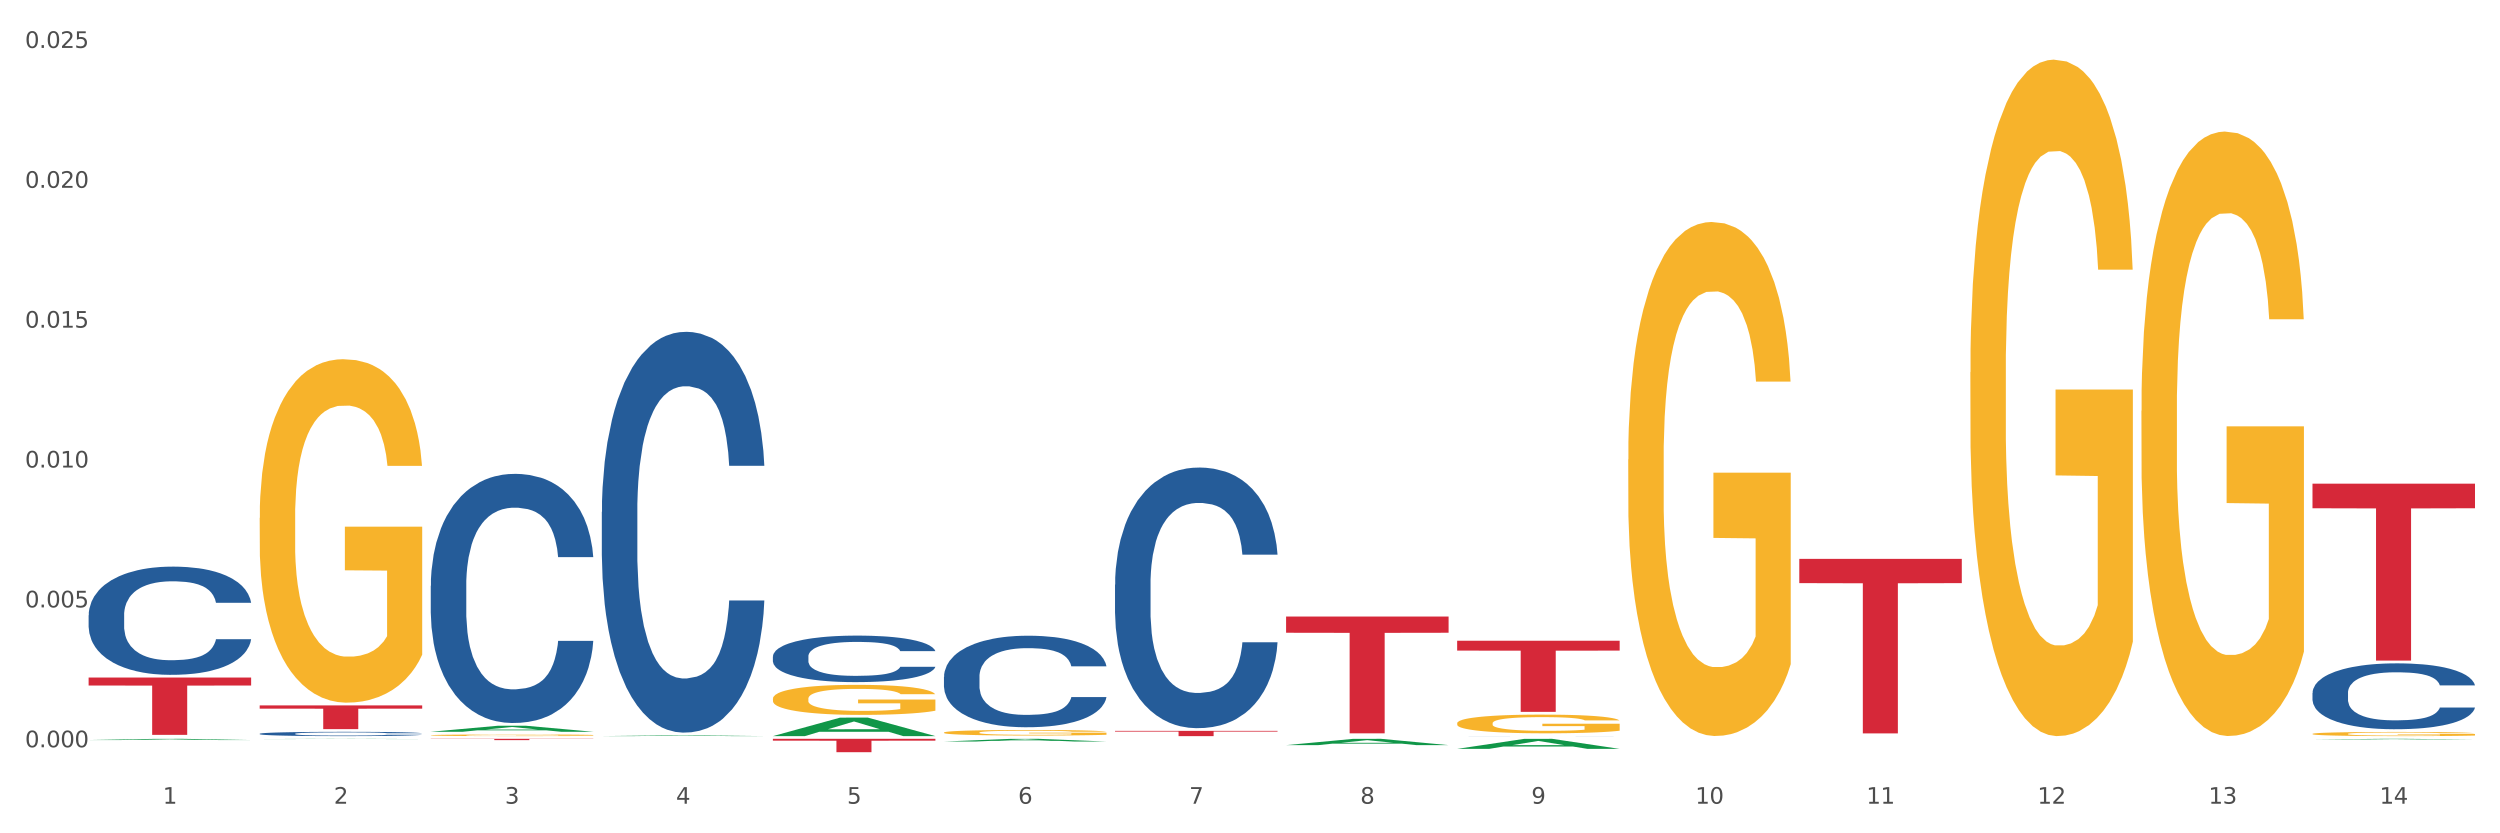 <?xml version="1.0" encoding="utf-8" standalone="no"?>
<!DOCTYPE svg PUBLIC "-//W3C//DTD SVG 1.1//EN"
  "http://www.w3.org/Graphics/SVG/1.1/DTD/svg11.dtd">
<svg xmlns:xlink="http://www.w3.org/1999/xlink" width="1080pt" height="360pt" viewBox="0 0 1080 360" xmlns="http://www.w3.org/2000/svg" version="1.1">
 <rect x="0" y="0" width="1080" height="360" fill="#333333" stroke="none"/>
 <defs>
  <style type="text/css">*{stroke-linejoin: round; stroke-linecap: butt}</style>
 </defs>
 <g id="figure_1">
  <g id="patch_1">
   <path d="M 0 360 
L 1080 360 
L 1080 0 
L 0 0 
z
" style="fill: #ffffff; stroke: #ffffff; stroke-linejoin: miter"/>
  </g>
  <g id="axes_1">
   <g id="matplotlib.axis_1">
    <g id="xtick_1">
     <g id="text_1">
      <!-- 1 -->
      <g style="fill: #4d4d4d" transform="translate(70.332 347.204) scale(0.096 -0.096)">
       <defs>
        <path id="DejaVuSans-31" d="M 794 531 
L 1825 531 
L 1825 4091 
L 703 3866 
L 703 4441 
L 1819 4666 
L 2450 4666 
L 2450 531 
L 3481 531 
L 3481 0 
L 794 0 
L 794 531 
z
" transform="scale(0.016)"/>
       </defs>
       <use xlink:href="#DejaVuSans-31"/>
      </g>
     </g>
    </g>
    <g id="xtick_2">
     <g id="text_2">
      <!-- 2 -->
      <g style="fill: #4d4d4d" transform="translate(144.233 347.204) scale(0.096 -0.096)">
       <defs>
        <path id="DejaVuSans-32" d="M 1228 531 
L 3431 531 
L 3431 0 
L 469 0 
L 469 531 
Q 828 903 1448 1529 
Q 2069 2156 2228 2338 
Q 2531 2678 2651 2914 
Q 2772 3150 2772 3378 
Q 2772 3750 2511 3984 
Q 2250 4219 1831 4219 
Q 1534 4219 1204 4116 
Q 875 4013 500 3803 
L 500 4441 
Q 881 4594 1212 4672 
Q 1544 4750 1819 4750 
Q 2544 4750 2975 4387 
Q 3406 4025 3406 3419 
Q 3406 3131 3298 2873 
Q 3191 2616 2906 2266 
Q 2828 2175 2409 1742 
Q 1991 1309 1228 531 
z
" transform="scale(0.016)"/>
       </defs>
       <use xlink:href="#DejaVuSans-32"/>
      </g>
     </g>
    </g>
    <g id="xtick_3">
     <g id="text_3">
      <!-- 3 -->
      <g style="fill: #4d4d4d" transform="translate(218.134 347.204) scale(0.096 -0.096)">
       <defs>
        <path id="DejaVuSans-33" d="M 2597 2516 
Q 3050 2419 3304 2112 
Q 3559 1806 3559 1356 
Q 3559 666 3084 287 
Q 2609 -91 1734 -91 
Q 1441 -91 1130 -33 
Q 819 25 488 141 
L 488 750 
Q 750 597 1062 519 
Q 1375 441 1716 441 
Q 2309 441 2620 675 
Q 2931 909 2931 1356 
Q 2931 1769 2642 2001 
Q 2353 2234 1838 2234 
L 1294 2234 
L 1294 2753 
L 1863 2753 
Q 2328 2753 2575 2939 
Q 2822 3125 2822 3475 
Q 2822 3834 2567 4026 
Q 2313 4219 1838 4219 
Q 1578 4219 1281 4162 
Q 984 4106 628 3988 
L 628 4550 
Q 988 4650 1302 4700 
Q 1616 4750 1894 4750 
Q 2613 4750 3031 4423 
Q 3450 4097 3450 3541 
Q 3450 3153 3228 2886 
Q 3006 2619 2597 2516 
z
" transform="scale(0.016)"/>
       </defs>
       <use xlink:href="#DejaVuSans-33"/>
      </g>
     </g>
    </g>
    <g id="xtick_4">
     <g id="text_4">
      <!-- 4 -->
      <g style="fill: #4d4d4d" transform="translate(292.034 347.204) scale(0.096 -0.096)">
       <defs>
        <path id="DejaVuSans-34" d="M 2419 4116 
L 825 1625 
L 2419 1625 
L 2419 4116 
z
M 2253 4666 
L 3047 4666 
L 3047 1625 
L 3713 1625 
L 3713 1100 
L 3047 1100 
L 3047 0 
L 2419 0 
L 2419 1100 
L 313 1100 
L 313 1709 
L 2253 4666 
z
" transform="scale(0.016)"/>
       </defs>
       <use xlink:href="#DejaVuSans-34"/>
      </g>
     </g>
    </g>
    <g id="xtick_5">
     <g id="text_5">
      <!-- 5 -->
      <g style="fill: #4d4d4d" transform="translate(365.935 347.204) scale(0.096 -0.096)">
       <defs>
        <path id="DejaVuSans-35" d="M 691 4666 
L 3169 4666 
L 3169 4134 
L 1269 4134 
L 1269 2991 
Q 1406 3038 1543 3061 
Q 1681 3084 1819 3084 
Q 2600 3084 3056 2656 
Q 3513 2228 3513 1497 
Q 3513 744 3044 326 
Q 2575 -91 1722 -91 
Q 1428 -91 1123 -41 
Q 819 9 494 109 
L 494 744 
Q 775 591 1075 516 
Q 1375 441 1709 441 
Q 2250 441 2565 725 
Q 2881 1009 2881 1497 
Q 2881 1984 2565 2268 
Q 2250 2553 1709 2553 
Q 1456 2553 1204 2497 
Q 953 2441 691 2322 
L 691 4666 
z
" transform="scale(0.016)"/>
       </defs>
       <use xlink:href="#DejaVuSans-35"/>
      </g>
     </g>
    </g>
    <g id="xtick_6">
     <g id="text_6">
      <!-- 6 -->
      <g style="fill: #4d4d4d" transform="translate(439.836 347.204) scale(0.096 -0.096)">
       <defs>
        <path id="DejaVuSans-36" d="M 2113 2584 
Q 1688 2584 1439 2293 
Q 1191 2003 1191 1497 
Q 1191 994 1439 701 
Q 1688 409 2113 409 
Q 2538 409 2786 701 
Q 3034 994 3034 1497 
Q 3034 2003 2786 2293 
Q 2538 2584 2113 2584 
z
M 3366 4563 
L 3366 3988 
Q 3128 4100 2886 4159 
Q 2644 4219 2406 4219 
Q 1781 4219 1451 3797 
Q 1122 3375 1075 2522 
Q 1259 2794 1537 2939 
Q 1816 3084 2150 3084 
Q 2853 3084 3261 2657 
Q 3669 2231 3669 1497 
Q 3669 778 3244 343 
Q 2819 -91 2113 -91 
Q 1303 -91 875 529 
Q 447 1150 447 2328 
Q 447 3434 972 4092 
Q 1497 4750 2381 4750 
Q 2619 4750 2861 4703 
Q 3103 4656 3366 4563 
z
" transform="scale(0.016)"/>
       </defs>
       <use xlink:href="#DejaVuSans-36"/>
      </g>
     </g>
    </g>
    <g id="xtick_7">
     <g id="text_7">
      <!-- 7 -->
      <g style="fill: #4d4d4d" transform="translate(513.737 347.204) scale(0.096 -0.096)">
       <defs>
        <path id="DejaVuSans-37" d="M 525 4666 
L 3525 4666 
L 3525 4397 
L 1831 0 
L 1172 0 
L 2766 4134 
L 525 4134 
L 525 4666 
z
" transform="scale(0.016)"/>
       </defs>
       <use xlink:href="#DejaVuSans-37"/>
      </g>
     </g>
    </g>
    <g id="xtick_8">
     <g id="text_8">
      <!-- 8 -->
      <g style="fill: #4d4d4d" transform="translate(587.638 347.204) scale(0.096 -0.096)">
       <defs>
        <path id="DejaVuSans-38" d="M 2034 2216 
Q 1584 2216 1326 1975 
Q 1069 1734 1069 1313 
Q 1069 891 1326 650 
Q 1584 409 2034 409 
Q 2484 409 2743 651 
Q 3003 894 3003 1313 
Q 3003 1734 2745 1975 
Q 2488 2216 2034 2216 
z
M 1403 2484 
Q 997 2584 770 2862 
Q 544 3141 544 3541 
Q 544 4100 942 4425 
Q 1341 4750 2034 4750 
Q 2731 4750 3128 4425 
Q 3525 4100 3525 3541 
Q 3525 3141 3298 2862 
Q 3072 2584 2669 2484 
Q 3125 2378 3379 2068 
Q 3634 1759 3634 1313 
Q 3634 634 3220 271 
Q 2806 -91 2034 -91 
Q 1263 -91 848 271 
Q 434 634 434 1313 
Q 434 1759 690 2068 
Q 947 2378 1403 2484 
z
M 1172 3481 
Q 1172 3119 1398 2916 
Q 1625 2713 2034 2713 
Q 2441 2713 2670 2916 
Q 2900 3119 2900 3481 
Q 2900 3844 2670 4047 
Q 2441 4250 2034 4250 
Q 1625 4250 1398 4047 
Q 1172 3844 1172 3481 
z
" transform="scale(0.016)"/>
       </defs>
       <use xlink:href="#DejaVuSans-38"/>
      </g>
     </g>
    </g>
    <g id="xtick_9">
     <g id="text_9">
      <!-- 9 -->
      <g style="fill: #4d4d4d" transform="translate(661.539 347.204) scale(0.096 -0.096)">
       <defs>
        <path id="DejaVuSans-39" d="M 703 97 
L 703 672 
Q 941 559 1184 500 
Q 1428 441 1663 441 
Q 2288 441 2617 861 
Q 2947 1281 2994 2138 
Q 2813 1869 2534 1725 
Q 2256 1581 1919 1581 
Q 1219 1581 811 2004 
Q 403 2428 403 3163 
Q 403 3881 828 4315 
Q 1253 4750 1959 4750 
Q 2769 4750 3195 4129 
Q 3622 3509 3622 2328 
Q 3622 1225 3098 567 
Q 2575 -91 1691 -91 
Q 1453 -91 1209 -44 
Q 966 3 703 97 
z
M 1959 2075 
Q 2384 2075 2632 2365 
Q 2881 2656 2881 3163 
Q 2881 3666 2632 3958 
Q 2384 4250 1959 4250 
Q 1534 4250 1286 3958 
Q 1038 3666 1038 3163 
Q 1038 2656 1286 2365 
Q 1534 2075 1959 2075 
z
" transform="scale(0.016)"/>
       </defs>
       <use xlink:href="#DejaVuSans-39"/>
      </g>
     </g>
    </g>
    <g id="xtick_10">
     <g id="text_10">
      <!-- 10 -->
      <g style="fill: #4d4d4d" transform="translate(732.386 347.204) scale(0.096 -0.096)">
       <defs>
        <path id="DejaVuSans-30" d="M 2034 4250 
Q 1547 4250 1301 3770 
Q 1056 3291 1056 2328 
Q 1056 1369 1301 889 
Q 1547 409 2034 409 
Q 2525 409 2770 889 
Q 3016 1369 3016 2328 
Q 3016 3291 2770 3770 
Q 2525 4250 2034 4250 
z
M 2034 4750 
Q 2819 4750 3233 4129 
Q 3647 3509 3647 2328 
Q 3647 1150 3233 529 
Q 2819 -91 2034 -91 
Q 1250 -91 836 529 
Q 422 1150 422 2328 
Q 422 3509 836 4129 
Q 1250 4750 2034 4750 
z
" transform="scale(0.016)"/>
       </defs>
       <use xlink:href="#DejaVuSans-31"/>
       <use xlink:href="#DejaVuSans-30" transform="translate(63.623 0)"/>
      </g>
     </g>
    </g>
    <g id="xtick_11">
     <g id="text_11">
      <!-- 11 -->
      <g style="fill: #4d4d4d" transform="translate(806.287 347.204) scale(0.096 -0.096)">
       <use xlink:href="#DejaVuSans-31"/>
       <use xlink:href="#DejaVuSans-31" transform="translate(63.623 0)"/>
      </g>
     </g>
    </g>
    <g id="xtick_12">
     <g id="text_12">
      <!-- 12 -->
      <g style="fill: #4d4d4d" transform="translate(880.187 347.204) scale(0.096 -0.096)">
       <use xlink:href="#DejaVuSans-31"/>
       <use xlink:href="#DejaVuSans-32" transform="translate(63.623 0)"/>
      </g>
     </g>
    </g>
    <g id="xtick_13">
     <g id="text_13">
      <!-- 13 -->
      <g style="fill: #4d4d4d" transform="translate(954.088 347.204) scale(0.096 -0.096)">
       <use xlink:href="#DejaVuSans-31"/>
       <use xlink:href="#DejaVuSans-33" transform="translate(63.623 0)"/>
      </g>
     </g>
    </g>
    <g id="xtick_14">
     <g id="text_14">
      <!-- 14 -->
      <g style="fill: #4d4d4d" transform="translate(1027.989 347.204) scale(0.096 -0.096)">
       <use xlink:href="#DejaVuSans-31"/>
       <use xlink:href="#DejaVuSans-34" transform="translate(63.623 0)"/>
      </g>
     </g>
    </g>
    <g id="xtick_15"/>
    <g id="xtick_16"/>
    <g id="xtick_17"/>
    <g id="xtick_18"/>
    <g id="xtick_19"/>
    <g id="xtick_20"/>
    <g id="xtick_21"/>
    <g id="xtick_22"/>
    <g id="xtick_23"/>
    <g id="xtick_24"/>
    <g id="xtick_25"/>
    <g id="xtick_26"/>
    <g id="xtick_27"/>
   </g>
   <g id="matplotlib.axis_2">
    <g id="ytick_1">
     <g id="text_15">
      <!-- 0.000 -->
      <g style="fill: #4d4d4d" transform="translate(10.8 322.823) scale(0.096 -0.096)">
       <defs>
        <path id="DejaVuSans-2e" d="M 684 794 
L 1344 794 
L 1344 0 
L 684 0 
L 684 794 
z
" transform="scale(0.016)"/>
       </defs>
       <use xlink:href="#DejaVuSans-30"/>
       <use xlink:href="#DejaVuSans-2e" transform="translate(63.623 0)"/>
       <use xlink:href="#DejaVuSans-30" transform="translate(95.41 0)"/>
       <use xlink:href="#DejaVuSans-30" transform="translate(159.033 0)"/>
       <use xlink:href="#DejaVuSans-30" transform="translate(222.656 0)"/>
      </g>
     </g>
    </g>
    <g id="ytick_2">
     <g id="text_16">
      <!-- 0.005 -->
      <g style="fill: #4d4d4d" transform="translate(10.8 262.4) scale(0.096 -0.096)">
       <use xlink:href="#DejaVuSans-30"/>
       <use xlink:href="#DejaVuSans-2e" transform="translate(63.623 0)"/>
       <use xlink:href="#DejaVuSans-30" transform="translate(95.41 0)"/>
       <use xlink:href="#DejaVuSans-30" transform="translate(159.033 0)"/>
       <use xlink:href="#DejaVuSans-35" transform="translate(222.656 0)"/>
      </g>
     </g>
    </g>
    <g id="ytick_3">
     <g id="text_17">
      <!-- 0.010 -->
      <g style="fill: #4d4d4d" transform="translate(10.8 201.976) scale(0.096 -0.096)">
       <use xlink:href="#DejaVuSans-30"/>
       <use xlink:href="#DejaVuSans-2e" transform="translate(63.623 0)"/>
       <use xlink:href="#DejaVuSans-30" transform="translate(95.41 0)"/>
       <use xlink:href="#DejaVuSans-31" transform="translate(159.033 0)"/>
       <use xlink:href="#DejaVuSans-30" transform="translate(222.656 0)"/>
      </g>
     </g>
    </g>
    <g id="ytick_4">
     <g id="text_18">
      <!-- 0.015 -->
      <g style="fill: #4d4d4d" transform="translate(10.8 141.552) scale(0.096 -0.096)">
       <use xlink:href="#DejaVuSans-30"/>
       <use xlink:href="#DejaVuSans-2e" transform="translate(63.623 0)"/>
       <use xlink:href="#DejaVuSans-30" transform="translate(95.41 0)"/>
       <use xlink:href="#DejaVuSans-31" transform="translate(159.033 0)"/>
       <use xlink:href="#DejaVuSans-35" transform="translate(222.656 0)"/>
      </g>
     </g>
    </g>
    <g id="ytick_5">
     <g id="text_19">
      <!-- 0.020 -->
      <g style="fill: #4d4d4d" transform="translate(10.8 81.128) scale(0.096 -0.096)">
       <use xlink:href="#DejaVuSans-30"/>
       <use xlink:href="#DejaVuSans-2e" transform="translate(63.623 0)"/>
       <use xlink:href="#DejaVuSans-30" transform="translate(95.41 0)"/>
       <use xlink:href="#DejaVuSans-32" transform="translate(159.033 0)"/>
       <use xlink:href="#DejaVuSans-30" transform="translate(222.656 0)"/>
      </g>
     </g>
    </g>
    <g id="ytick_6">
     <g id="text_20">
      <!-- 0.025 -->
      <g style="fill: #4d4d4d" transform="translate(10.8 20.705) scale(0.096 -0.096)">
       <use xlink:href="#DejaVuSans-30"/>
       <use xlink:href="#DejaVuSans-2e" transform="translate(63.623 0)"/>
       <use xlink:href="#DejaVuSans-30" transform="translate(95.41 0)"/>
       <use xlink:href="#DejaVuSans-32" transform="translate(159.033 0)"/>
       <use xlink:href="#DejaVuSans-35" transform="translate(222.656 0)"/>
      </g>
     </g>
    </g>
    <g id="ytick_7"/>
    <g id="ytick_8"/>
    <g id="ytick_9"/>
    <g id="ytick_10"/>
    <g id="ytick_11"/>
   </g>
   <g id="PolyCollection_1">
    <path d="M 38.283 319.702 
L 38.355 319.702 
L 67.306 319.177 
L 79.321 319.176 
L 108.489 319.703 
L 94.592 319.703 
L 88.296 319.58 
L 58.404 319.58 
L 58.187 319.582 
L 52.107 319.703 
L 38.283 319.703 
L 38.283 319.702 
L 62.167 319.507 
L 84.532 319.507 
L 73.458 319.288 
L 73.314 319.287 
L 73.169 319.289 
L 62.095 319.507 
L 62.167 319.507 
L 38.283 319.702 
z
" clip-path="url(#p45f832c337)" style="fill: #109648"/>
    <path d="M 407.787 316.461 
L 407.87 316.458 
L 407.87 316.379 
L 408.036 316.311 
L 408.865 316.147 
L 410.108 316.01 
L 411.02 315.938 
L 411.932 315.879 
L 413.009 315.819 
L 414.335 315.758 
L 416.739 315.668 
L 418.231 315.622 
L 420.055 315.573 
L 423.37 315.503 
L 425.774 315.464 
L 428.261 315.431 
L 432.322 315.391 
L 434.974 315.373 
L 437.793 315.36 
L 441.191 315.351 
L 443.761 315.349 
L 449.397 315.356 
L 454.204 315.376 
L 456.525 315.391 
L 459.509 315.417 
L 461.084 315.435 
L 463.654 315.47 
L 466.306 315.516 
L 468.129 315.556 
L 470.865 315.63 
L 472.937 315.705 
L 474.843 315.797 
L 475.838 315.861 
L 476.584 315.92 
L 477.247 315.988 
L 477.91 316.096 
L 462.99 316.096 
L 462.41 316.019 
L 461.498 315.947 
L 460.172 315.876 
L 459.012 315.832 
L 457.023 315.778 
L 455.199 315.742 
L 453.293 315.716 
L 450.972 315.694 
L 449.148 315.683 
L 446.579 315.674 
L 441.523 315.677 
L 438.124 315.694 
L 435.803 315.716 
L 434.311 315.736 
L 432.985 315.758 
L 431.493 315.789 
L 429.753 315.835 
L 428.509 315.876 
L 427.266 315.929 
L 426.271 315.982 
L 425.359 316.043 
L 424.613 316.109 
L 424.033 316.177 
L 423.536 316.261 
L 423.122 316.399 
L 423.122 316.7 
L 423.287 316.768 
L 423.702 316.858 
L 424.199 316.926 
L 425.028 317.008 
L 425.774 317.062 
L 427.183 317.141 
L 428.758 317.207 
L 430.001 317.249 
L 431.244 317.284 
L 433.4 317.333 
L 435.803 317.372 
L 437.876 317.396 
L 440.694 317.418 
L 442.6 317.427 
L 444.258 317.431 
L 448.319 317.431 
L 451.22 317.425 
L 454.453 317.409 
L 456.94 317.39 
L 459.012 317.366 
L 461.333 317.326 
L 462.825 317.289 
L 462.825 316.83 
L 444.589 316.827 
L 444.589 316.522 
L 477.993 316.522 
L 477.993 317.418 
L 476.584 317.464 
L 475.009 317.506 
L 473.351 317.543 
L 470.865 317.59 
L 467.881 317.633 
L 465.228 317.664 
L 462.41 317.691 
L 459.095 317.715 
L 454.785 317.737 
L 452.132 317.745 
L 448.817 317.752 
L 444.921 317.754 
L 441.523 317.75 
L 438.207 317.739 
L 434.726 317.719 
L 431.327 317.691 
L 428.758 317.662 
L 426.188 317.627 
L 423.453 317.581 
L 421.298 317.537 
L 419.64 317.497 
L 417.817 317.447 
L 415.827 317.381 
L 414.335 317.322 
L 413.009 317.26 
L 411.6 317.181 
L 410.605 317.113 
L 409.611 317.027 
L 409.031 316.964 
L 408.368 316.865 
L 407.87 316.726 
L 407.787 316.461 
z
" clip-path="url(#p45f832c337)" style="fill: #f7b32b"/>
    <path d="M 629.49 312.447 
L 629.573 312.44 
L 629.573 312.174 
L 629.739 311.946 
L 630.567 311.392 
L 631.811 310.935 
L 632.722 310.691 
L 633.634 310.492 
L 634.712 310.293 
L 636.038 310.086 
L 638.442 309.784 
L 639.934 309.629 
L 641.757 309.466 
L 645.073 309.23 
L 647.476 309.097 
L 649.963 308.987 
L 654.025 308.854 
L 656.677 308.795 
L 659.495 308.751 
L 662.894 308.721 
L 665.463 308.714 
L 671.099 308.736 
L 675.907 308.802 
L 678.228 308.854 
L 681.212 308.942 
L 682.787 309.001 
L 685.356 309.12 
L 688.009 309.275 
L 689.832 309.407 
L 692.567 309.658 
L 694.64 309.909 
L 696.546 310.219 
L 697.541 310.433 
L 698.287 310.632 
L 698.95 310.861 
L 699.613 311.223 
L 684.693 311.223 
L 684.113 310.964 
L 683.201 310.721 
L 681.875 310.485 
L 680.714 310.337 
L 678.725 310.153 
L 676.902 310.035 
L 674.995 309.946 
L 672.674 309.872 
L 670.851 309.835 
L 668.281 309.806 
L 663.225 309.813 
L 659.827 309.872 
L 657.506 309.946 
L 656.014 310.012 
L 654.688 310.086 
L 653.196 310.189 
L 651.455 310.344 
L 650.212 310.485 
L 648.968 310.662 
L 647.974 310.839 
L 647.062 311.045 
L 646.316 311.267 
L 645.736 311.496 
L 645.239 311.776 
L 644.824 312.241 
L 644.824 313.252 
L 644.99 313.48 
L 645.404 313.783 
L 645.902 314.012 
L 646.731 314.285 
L 647.476 314.469 
L 648.886 314.735 
L 650.46 314.956 
L 651.704 315.096 
L 652.947 315.215 
L 655.102 315.377 
L 657.506 315.51 
L 659.578 315.591 
L 662.396 315.665 
L 664.303 315.694 
L 665.96 315.709 
L 670.022 315.709 
L 672.923 315.687 
L 676.156 315.635 
L 678.642 315.569 
L 680.714 315.488 
L 683.035 315.355 
L 684.527 315.229 
L 684.527 313.687 
L 666.292 313.68 
L 666.292 312.654 
L 699.696 312.654 
L 699.696 315.665 
L 698.287 315.82 
L 696.712 315.96 
L 695.054 316.085 
L 692.567 316.24 
L 689.583 316.388 
L 686.931 316.491 
L 684.113 316.58 
L 680.797 316.661 
L 676.487 316.735 
L 673.835 316.764 
L 670.519 316.786 
L 666.624 316.794 
L 663.225 316.779 
L 659.91 316.742 
L 656.428 316.676 
L 653.03 316.58 
L 650.46 316.484 
L 647.891 316.366 
L 645.156 316.211 
L 643.001 316.063 
L 641.343 315.93 
L 639.519 315.761 
L 637.53 315.539 
L 636.038 315.34 
L 634.712 315.133 
L 633.303 314.868 
L 632.308 314.639 
L 631.313 314.351 
L 630.733 314.137 
L 630.07 313.805 
L 629.573 313.34 
L 629.49 312.447 
z
" clip-path="url(#p45f832c337)" style="fill: #f7b32b"/>
    <path d="M 703.391 198.507 
L 703.474 198.305 
L 703.474 191.004 
L 703.639 184.717 
L 704.468 169.507 
L 705.712 156.933 
L 706.623 150.241 
L 707.535 144.765 
L 708.613 139.29 
L 709.939 133.611 
L 712.343 125.297 
L 713.835 121.038 
L 715.658 116.576 
L 718.974 110.087 
L 721.377 106.436 
L 723.864 103.394 
L 727.925 99.744 
L 730.578 98.121 
L 733.396 96.905 
L 736.794 96.093 
L 739.364 95.891 
L 745 96.499 
L 749.808 98.324 
L 752.129 99.744 
L 755.113 102.177 
L 756.687 103.8 
L 759.257 107.045 
L 761.909 111.303 
L 763.733 114.954 
L 766.468 121.849 
L 768.54 128.744 
L 770.447 137.262 
L 771.441 143.143 
L 772.187 148.619 
L 772.851 154.905 
L 773.514 164.843 
L 758.594 164.843 
L 758.014 157.745 
L 757.102 151.052 
L 755.776 144.563 
L 754.615 140.507 
L 752.626 135.437 
L 750.802 132.192 
L 748.896 129.758 
L 746.575 127.73 
L 744.752 126.716 
L 742.182 125.905 
L 737.126 126.108 
L 733.728 127.73 
L 731.407 129.758 
L 729.915 131.583 
L 728.589 133.611 
L 727.097 136.451 
L 725.356 140.709 
L 724.113 144.563 
L 722.869 149.43 
L 721.875 154.297 
L 720.963 159.975 
L 720.217 166.059 
L 719.637 172.346 
L 719.139 180.053 
L 718.725 192.829 
L 718.725 220.613 
L 718.891 226.899 
L 719.305 235.214 
L 719.802 241.501 
L 720.631 249.005 
L 721.377 254.075 
L 722.786 261.375 
L 724.361 267.459 
L 725.605 271.313 
L 726.848 274.557 
L 729.003 279.019 
L 731.407 282.669 
L 733.479 284.9 
L 736.297 286.928 
L 738.204 287.739 
L 739.861 288.145 
L 743.923 288.145 
L 746.824 287.537 
L 750.056 286.117 
L 752.543 284.292 
L 754.615 282.061 
L 756.936 278.411 
L 758.428 274.963 
L 758.428 232.578 
L 740.193 232.375 
L 740.193 204.186 
L 773.597 204.186 
L 773.597 286.928 
L 772.187 291.187 
L 770.613 295.04 
L 768.955 298.488 
L 766.468 302.746 
L 763.484 306.802 
L 760.832 309.642 
L 758.014 312.075 
L 754.698 314.306 
L 750.388 316.334 
L 747.736 317.145 
L 744.42 317.754 
L 740.524 317.956 
L 737.126 317.551 
L 733.811 316.537 
L 730.329 314.712 
L 726.931 312.075 
L 724.361 309.439 
L 721.792 306.194 
L 719.057 301.935 
L 716.901 297.879 
L 715.244 294.229 
L 713.42 289.565 
L 711.431 283.481 
L 709.939 278.005 
L 708.613 272.327 
L 707.204 265.026 
L 706.209 258.739 
L 705.214 250.83 
L 704.634 244.949 
L 703.971 235.823 
L 703.474 223.046 
L 703.391 198.507 
z
" clip-path="url(#p45f832c337)" style="fill: #f7b32b"/>
    <path d="M 851.192 160.805 
L 851.275 160.538 
L 851.275 150.93 
L 851.441 142.657 
L 852.27 122.64 
L 853.513 106.093 
L 854.425 97.286 
L 855.337 90.08 
L 856.414 82.874 
L 857.741 75.401 
L 860.144 64.458 
L 861.636 58.854 
L 863.46 52.982 
L 866.775 44.442 
L 869.179 39.638 
L 871.666 35.634 
L 875.727 30.83 
L 878.38 28.695 
L 881.198 27.094 
L 884.596 26.026 
L 887.166 25.759 
L 892.802 26.56 
L 897.61 28.962 
L 899.93 30.83 
L 902.914 34.033 
L 904.489 36.168 
L 907.059 40.438 
L 909.711 46.043 
L 911.535 50.847 
L 914.27 59.921 
L 916.342 68.995 
L 918.249 80.205 
L 919.243 87.945 
L 919.989 95.151 
L 920.652 103.424 
L 921.315 116.502 
L 906.396 116.502 
L 905.815 107.161 
L 904.904 98.353 
L 903.577 89.813 
L 902.417 84.475 
L 900.428 77.803 
L 898.604 73.533 
L 896.698 70.33 
L 894.377 67.661 
L 892.553 66.327 
L 889.984 65.259 
L 884.928 65.526 
L 881.529 67.661 
L 879.208 70.33 
L 877.717 72.732 
L 876.39 75.401 
L 874.898 79.137 
L 873.158 84.742 
L 871.914 89.813 
L 870.671 96.218 
L 869.676 102.623 
L 868.765 110.096 
L 868.019 118.103 
L 867.438 126.376 
L 866.941 136.518 
L 866.527 153.332 
L 866.527 189.896 
L 866.692 198.169 
L 867.107 209.112 
L 867.604 217.385 
L 868.433 227.26 
L 869.179 233.933 
L 870.588 243.541 
L 872.163 251.547 
L 873.406 256.618 
L 874.65 260.888 
L 876.805 266.76 
L 879.208 271.564 
L 881.281 274.5 
L 884.099 277.169 
L 886.005 278.236 
L 887.663 278.77 
L 891.725 278.77 
L 894.626 277.969 
L 897.858 276.101 
L 900.345 273.699 
L 902.417 270.763 
L 904.738 265.959 
L 906.23 261.422 
L 906.23 205.642 
L 887.995 205.375 
L 887.995 168.278 
L 921.398 168.278 
L 921.398 277.169 
L 919.989 282.773 
L 918.414 287.844 
L 916.757 292.381 
L 914.27 297.986 
L 911.286 303.324 
L 908.634 307.06 
L 905.815 310.263 
L 902.5 313.198 
L 898.19 315.867 
L 895.537 316.935 
L 892.222 317.736 
L 888.326 318.002 
L 884.928 317.469 
L 881.612 316.134 
L 878.131 313.732 
L 874.733 310.263 
L 872.163 306.793 
L 869.594 302.523 
L 866.858 296.918 
L 864.703 291.58 
L 863.045 286.776 
L 861.222 280.638 
L 859.233 272.631 
L 857.741 265.425 
L 856.414 257.953 
L 855.005 248.345 
L 854.011 240.071 
L 853.016 229.662 
L 852.436 221.923 
L 851.773 209.913 
L 851.275 193.099 
L 851.192 160.805 
z
" clip-path="url(#p45f832c337)" style="fill: #f7b32b"/>
    <path d="M 925.093 177.499 
L 925.176 177.26 
L 925.176 168.675 
L 925.342 161.282 
L 926.171 143.396 
L 927.414 128.61 
L 928.326 120.74 
L 929.238 114.301 
L 930.315 107.862 
L 931.641 101.185 
L 934.045 91.407 
L 935.537 86.399 
L 937.361 81.152 
L 940.676 73.521 
L 943.08 69.228 
L 945.567 65.651 
L 949.628 61.358 
L 952.28 59.45 
L 955.099 58.019 
L 958.497 57.065 
L 961.067 56.827 
L 966.703 57.542 
L 971.51 59.689 
L 973.831 61.358 
L 976.815 64.22 
L 978.39 66.128 
L 980.96 69.943 
L 983.612 74.952 
L 985.436 79.244 
L 988.171 87.353 
L 990.243 95.461 
L 992.149 105.477 
L 993.144 112.393 
L 993.89 118.832 
L 994.553 126.225 
L 995.216 137.911 
L 980.296 137.911 
L 979.716 129.564 
L 978.805 121.694 
L 977.478 114.063 
L 976.318 109.293 
L 974.329 103.331 
L 972.505 99.515 
L 970.599 96.653 
L 968.278 94.269 
L 966.454 93.076 
L 963.885 92.122 
L 958.829 92.361 
L 955.43 94.269 
L 953.109 96.653 
L 951.617 98.8 
L 950.291 101.185 
L 948.799 104.523 
L 947.059 109.531 
L 945.815 114.063 
L 944.572 119.786 
L 943.577 125.51 
L 942.665 132.187 
L 941.92 139.342 
L 941.339 146.735 
L 940.842 155.797 
L 940.428 170.821 
L 940.428 203.493 
L 940.593 210.886 
L 941.008 220.664 
L 941.505 228.057 
L 942.334 236.881 
L 943.08 242.843 
L 944.489 251.428 
L 946.064 258.583 
L 947.307 263.114 
L 948.551 266.93 
L 950.706 272.176 
L 953.109 276.469 
L 955.182 279.092 
L 958 281.477 
L 959.906 282.431 
L 961.564 282.908 
L 965.625 282.908 
L 968.526 282.192 
L 971.759 280.523 
L 974.246 278.377 
L 976.318 275.753 
L 978.639 271.461 
L 980.131 267.407 
L 980.131 217.564 
L 961.895 217.325 
L 961.895 184.176 
L 995.299 184.176 
L 995.299 281.477 
L 993.89 286.485 
L 992.315 291.016 
L 990.657 295.071 
L 988.171 300.079 
L 985.187 304.848 
L 982.534 308.187 
L 979.716 311.049 
L 976.401 313.672 
L 972.091 316.057 
L 969.438 317.011 
L 966.123 317.726 
L 962.227 317.965 
L 958.829 317.488 
L 955.513 316.295 
L 952.032 314.149 
L 948.633 311.049 
L 946.064 307.949 
L 943.494 304.133 
L 940.759 299.125 
L 938.604 294.355 
L 936.946 290.062 
L 935.123 284.577 
L 933.133 277.423 
L 931.641 270.984 
L 930.315 264.306 
L 928.906 255.721 
L 927.912 248.328 
L 926.917 239.027 
L 926.337 232.111 
L 925.674 221.38 
L 925.176 206.355 
L 925.093 177.499 
z
" clip-path="url(#p45f832c337)" style="fill: #f7b32b"/>
    <path d="M 998.994 208.939 
L 1069.2 208.939 
L 1069.2 219.564 
L 1041.583 219.636 
L 1041.583 285.393 
L 1026.444 285.393 
L 1026.444 219.636 
L 998.994 219.564 
L 998.994 209.011 
L 998.994 208.939 
z
" clip-path="url(#p45f832c337)" style="fill: #d62839"/>
    <path d="M 777.292 241.431 
L 847.497 241.431 
L 847.497 251.909 
L 819.881 251.979 
L 819.881 316.828 
L 804.742 316.828 
L 804.742 251.979 
L 777.292 251.909 
L 777.292 241.502 
L 777.292 241.431 
z
" clip-path="url(#p45f832c337)" style="fill: #d62839"/>
    <path d="M 629.49 276.791 
L 699.696 276.791 
L 699.696 281.064 
L 672.079 281.093 
L 672.079 307.54 
L 656.94 307.54 
L 656.94 281.093 
L 629.49 281.064 
L 629.49 276.82 
L 629.49 276.791 
z
" clip-path="url(#p45f832c337)" style="fill: #d62839"/>
    <path d="M 555.589 266.335 
L 625.795 266.335 
L 625.795 273.349 
L 598.178 273.396 
L 598.178 316.804 
L 583.039 316.804 
L 583.039 273.396 
L 555.589 273.349 
L 555.589 266.383 
L 555.589 266.335 
z
" clip-path="url(#p45f832c337)" style="fill: #d62839"/>
    <path d="M 481.688 315.747 
L 551.894 315.747 
L 551.894 316.06 
L 524.277 316.062 
L 524.277 318.002 
L 509.138 318.002 
L 509.138 316.062 
L 481.688 316.06 
L 481.688 315.749 
L 481.688 315.747 
z
" clip-path="url(#p45f832c337)" style="fill: #d62839"/>
    <path d="M 333.886 319.176 
L 404.092 319.176 
L 404.092 319.978 
L 376.476 319.984 
L 376.476 324.95 
L 361.337 324.95 
L 361.337 319.984 
L 333.886 319.978 
L 333.886 319.182 
L 333.886 319.176 
z
" clip-path="url(#p45f832c337)" style="fill: #d62839"/>
    <path d="M 112.184 304.725 
L 182.39 304.725 
L 182.39 306.149 
L 154.773 306.159 
L 154.773 314.977 
L 139.634 314.977 
L 139.634 306.159 
L 112.184 306.149 
L 112.184 304.734 
L 112.184 304.725 
z
" clip-path="url(#p45f832c337)" style="fill: #d62839"/>
    <path d="M 38.283 292.709 
L 108.489 292.709 
L 108.489 296.151 
L 80.872 296.174 
L 80.872 317.473 
L 65.733 317.473 
L 65.733 296.174 
L 38.283 296.151 
L 38.283 292.732 
L 38.283 292.709 
z
" clip-path="url(#p45f832c337)" style="fill: #d62839"/>
    <path d="M 998.994 317.036 
L 999.077 317.034 
L 999.077 316.975 
L 999.243 316.924 
L 1000.072 316.801 
L 1001.315 316.7 
L 1002.227 316.645 
L 1003.139 316.601 
L 1004.216 316.557 
L 1005.542 316.511 
L 1007.946 316.444 
L 1009.438 316.409 
L 1011.262 316.373 
L 1014.577 316.32 
L 1016.981 316.291 
L 1019.467 316.266 
L 1023.529 316.237 
L 1026.181 316.224 
L 1029 316.214 
L 1032.398 316.207 
L 1034.967 316.206 
L 1040.604 316.211 
L 1045.411 316.225 
L 1047.732 316.237 
L 1050.716 316.256 
L 1052.291 316.27 
L 1054.86 316.296 
L 1057.513 316.33 
L 1059.336 316.36 
L 1062.072 316.416 
L 1064.144 316.471 
L 1066.05 316.54 
L 1067.045 316.588 
L 1067.791 316.632 
L 1068.454 316.683 
L 1069.117 316.764 
L 1054.197 316.764 
L 1053.617 316.706 
L 1052.705 316.652 
L 1051.379 316.599 
L 1050.219 316.567 
L 1048.229 316.526 
L 1046.406 316.499 
L 1044.499 316.48 
L 1042.179 316.463 
L 1040.355 316.455 
L 1037.786 316.448 
L 1032.729 316.45 
L 1029.331 316.463 
L 1027.01 316.48 
L 1025.518 316.494 
L 1024.192 316.511 
L 1022.7 316.534 
L 1020.959 316.568 
L 1019.716 316.599 
L 1018.473 316.639 
L 1017.478 316.678 
L 1016.566 316.724 
L 1015.82 316.773 
L 1015.24 316.824 
L 1014.743 316.887 
L 1014.328 316.99 
L 1014.328 317.215 
L 1014.494 317.266 
L 1014.909 317.333 
L 1015.406 317.384 
L 1016.235 317.445 
L 1016.981 317.486 
L 1018.39 317.545 
L 1019.965 317.594 
L 1021.208 317.625 
L 1022.451 317.651 
L 1024.606 317.687 
L 1027.01 317.717 
L 1029.082 317.735 
L 1031.901 317.751 
L 1033.807 317.758 
L 1035.465 317.761 
L 1039.526 317.761 
L 1042.427 317.756 
L 1045.66 317.745 
L 1048.147 317.73 
L 1050.219 317.712 
L 1052.54 317.682 
L 1054.032 317.655 
L 1054.032 317.312 
L 1035.796 317.31 
L 1035.796 317.082 
L 1069.2 317.082 
L 1069.2 317.751 
L 1067.791 317.786 
L 1066.216 317.817 
L 1064.558 317.845 
L 1062.072 317.879 
L 1059.088 317.912 
L 1056.435 317.935 
L 1053.617 317.955 
L 1050.302 317.973 
L 1045.991 317.989 
L 1043.339 317.996 
L 1040.024 318.001 
L 1036.128 318.002 
L 1032.729 317.999 
L 1029.414 317.991 
L 1025.933 317.976 
L 1022.534 317.955 
L 1019.965 317.934 
L 1017.395 317.907 
L 1014.66 317.873 
L 1012.505 317.84 
L 1010.847 317.81 
L 1009.024 317.773 
L 1007.034 317.723 
L 1005.542 317.679 
L 1004.216 317.633 
L 1002.807 317.574 
L 1001.812 317.523 
L 1000.818 317.459 
L 1000.237 317.412 
L 999.574 317.338 
L 999.077 317.234 
L 998.994 317.036 
z
" clip-path="url(#p45f832c337)" style="fill: #f7b32b"/>
    <path d="M 112.184 223.738 
L 112.267 223.603 
L 112.267 218.725 
L 112.433 214.524 
L 113.261 204.361 
L 114.505 195.96 
L 115.416 191.488 
L 116.328 187.829 
L 117.406 184.171 
L 118.732 180.376 
L 121.136 174.821 
L 122.628 171.975 
L 124.451 168.994 
L 127.767 164.658 
L 130.17 162.219 
L 132.657 160.186 
L 136.719 157.747 
L 139.371 156.663 
L 142.189 155.85 
L 145.588 155.308 
L 148.157 155.172 
L 153.793 155.579 
L 158.601 156.799 
L 160.922 157.747 
L 163.906 159.373 
L 165.481 160.457 
L 168.05 162.625 
L 170.703 165.471 
L 172.526 167.91 
L 175.261 172.517 
L 177.334 177.124 
L 179.24 182.816 
L 180.235 186.745 
L 180.981 190.404 
L 181.644 194.605 
L 182.307 201.244 
L 167.387 201.244 
L 166.807 196.502 
L 165.895 192.03 
L 164.569 187.694 
L 163.408 184.984 
L 161.419 181.596 
L 159.596 179.428 
L 157.689 177.802 
L 155.368 176.447 
L 153.545 175.769 
L 150.975 175.227 
L 145.919 175.363 
L 142.521 176.447 
L 140.2 177.802 
L 138.708 179.021 
L 137.382 180.376 
L 135.89 182.274 
L 134.149 185.119 
L 132.906 187.694 
L 131.662 190.946 
L 130.668 194.198 
L 129.756 197.992 
L 129.01 202.057 
L 128.43 206.258 
L 127.933 211.407 
L 127.518 219.944 
L 127.518 238.508 
L 127.684 242.709 
L 128.098 248.265 
L 128.596 252.465 
L 129.424 257.479 
L 130.17 260.867 
L 131.58 265.745 
L 133.154 269.81 
L 134.398 272.385 
L 135.641 274.553 
L 137.796 277.534 
L 140.2 279.973 
L 142.272 281.464 
L 145.09 282.819 
L 146.997 283.361 
L 148.654 283.632 
L 152.716 283.632 
L 155.617 283.225 
L 158.85 282.277 
L 161.336 281.057 
L 163.408 279.566 
L 165.729 277.127 
L 167.221 274.824 
L 167.221 246.503 
L 148.986 246.368 
L 148.986 227.532 
L 182.39 227.532 
L 182.39 282.819 
L 180.981 285.664 
L 179.406 288.239 
L 177.748 290.542 
L 175.261 293.388 
L 172.277 296.098 
L 169.625 297.995 
L 166.807 299.621 
L 163.491 301.112 
L 159.181 302.467 
L 156.529 303.009 
L 153.213 303.415 
L 149.318 303.551 
L 145.919 303.28 
L 142.604 302.602 
L 139.122 301.383 
L 135.724 299.621 
L 133.154 297.86 
L 130.585 295.692 
L 127.85 292.846 
L 125.695 290.136 
L 124.037 287.697 
L 122.213 284.58 
L 120.224 280.515 
L 118.732 276.856 
L 117.406 273.062 
L 115.997 268.184 
L 115.002 263.983 
L 114.007 258.699 
L 113.427 254.769 
L 112.764 248.671 
L 112.267 240.134 
L 112.184 223.738 
z
" clip-path="url(#p45f832c337)" style="fill: #f7b32b"/>
    <path d="M 38.283 265.786 
L 38.366 265.744 
L 38.366 264.548 
L 38.615 262.925 
L 39.528 259.936 
L 40.69 257.673 
L 42.681 255.025 
L 43.76 253.915 
L 45.171 252.677 
L 48.075 250.67 
L 51.395 248.962 
L 53.718 248.022 
L 55.461 247.425 
L 59.361 246.357 
L 61.602 245.887 
L 63.926 245.503 
L 65.917 245.247 
L 69.237 244.948 
L 71.892 244.82 
L 74.963 244.777 
L 77.535 244.82 
L 80.938 244.991 
L 85.917 245.503 
L 87.825 245.802 
L 90.398 246.314 
L 93.053 246.998 
L 95.211 247.681 
L 97.701 248.663 
L 100.273 249.944 
L 102.763 251.567 
L 104.506 253.061 
L 105.916 254.641 
L 107.161 256.563 
L 108.074 258.655 
L 108.489 260.406 
L 93.302 260.406 
L 92.888 258.826 
L 92.058 257.118 
L 91.228 255.965 
L 90.315 255.025 
L 88.904 253.958 
L 87.659 253.275 
L 85.585 252.463 
L 83.676 251.951 
L 82.099 251.652 
L 80.191 251.396 
L 76.124 251.14 
L 73.22 251.14 
L 71.394 251.225 
L 69.154 251.439 
L 67.245 251.737 
L 65.004 252.25 
L 63.262 252.805 
L 61.519 253.531 
L 60.523 254.043 
L 59.029 254.983 
L 58.034 255.751 
L 56.706 257.075 
L 55.959 258.015 
L 54.631 260.449 
L 54.05 262.242 
L 53.801 263.48 
L 53.635 264.847 
L 53.635 271.508 
L 54.133 274.497 
L 54.548 275.779 
L 55.212 277.23 
L 56.457 279.109 
L 58.283 280.945 
L 60.191 282.269 
L 61.768 283.081 
L 63.262 283.678 
L 64.755 284.148 
L 66.581 284.575 
L 68.075 284.831 
L 70.315 285.088 
L 72.971 285.216 
L 75.046 285.216 
L 79.278 285.002 
L 81.187 284.789 
L 83.012 284.49 
L 85.004 284.02 
L 86.581 283.508 
L 87.493 283.123 
L 88.987 282.312 
L 90.149 281.458 
L 91.145 280.476 
L 91.809 279.622 
L 92.556 278.341 
L 93.136 276.889 
L 93.302 276.12 
L 108.489 276.12 
L 108.157 277.657 
L 107.576 279.152 
L 106.414 281.159 
L 105.501 282.312 
L 104.091 283.721 
L 102.597 284.917 
L 100.522 286.24 
L 98.614 287.223 
L 96.622 288.077 
L 94.464 288.845 
L 90.564 289.913 
L 89.153 290.212 
L 86.166 290.724 
L 83.842 291.023 
L 80.44 291.322 
L 76.954 291.493 
L 73.303 291.535 
L 70.066 291.45 
L 66.498 291.194 
L 64.257 290.938 
L 61.768 290.553 
L 58.863 289.956 
L 56.125 289.23 
L 53.552 288.376 
L 51.146 287.393 
L 48.905 286.283 
L 46.001 284.447 
L 43.843 282.654 
L 42.266 280.988 
L 41.187 279.579 
L 40.109 277.786 
L 39.528 276.547 
L 38.615 273.558 
L 38.283 270.782 
L 38.283 265.786 
z
" clip-path="url(#p45f832c337)" style="fill: #255c99"/>
    <path d="M 112.184 316.982 
L 112.267 316.981 
L 112.267 316.933 
L 112.516 316.869 
L 113.429 316.751 
L 114.59 316.661 
L 116.582 316.556 
L 117.661 316.512 
L 119.072 316.463 
L 121.976 316.384 
L 125.296 316.316 
L 127.619 316.279 
L 129.362 316.255 
L 133.262 316.213 
L 135.503 316.194 
L 137.826 316.179 
L 139.818 316.169 
L 143.137 316.157 
L 145.793 316.152 
L 148.863 316.15 
L 151.436 316.152 
L 154.838 316.159 
L 159.818 316.179 
L 161.726 316.191 
L 164.299 316.211 
L 166.954 316.238 
L 169.112 316.265 
L 171.602 316.304 
L 174.174 316.355 
L 176.664 316.419 
L 178.406 316.478 
L 179.817 316.541 
L 181.062 316.617 
L 181.975 316.7 
L 182.39 316.769 
L 167.203 316.769 
L 166.788 316.707 
L 165.959 316.639 
L 165.129 316.593 
L 164.216 316.556 
L 162.805 316.514 
L 161.56 316.487 
L 159.486 316.455 
L 157.577 316.434 
L 156 316.423 
L 154.092 316.412 
L 150.025 316.402 
L 147.121 316.402 
L 145.295 316.406 
L 143.055 316.414 
L 141.146 316.426 
L 138.905 316.446 
L 137.163 316.468 
L 135.42 316.497 
L 134.424 316.517 
L 132.93 316.554 
L 131.934 316.585 
L 130.607 316.637 
L 129.86 316.675 
L 128.532 316.771 
L 127.951 316.842 
L 127.702 316.891 
L 127.536 316.945 
L 127.536 317.209 
L 128.034 317.328 
L 128.449 317.378 
L 129.113 317.436 
L 130.358 317.51 
L 132.183 317.583 
L 134.092 317.635 
L 135.669 317.668 
L 137.163 317.691 
L 138.656 317.71 
L 140.482 317.727 
L 141.976 317.737 
L 144.216 317.747 
L 146.872 317.752 
L 148.946 317.752 
L 153.179 317.744 
L 155.087 317.735 
L 156.913 317.723 
L 158.905 317.705 
L 160.481 317.684 
L 161.394 317.669 
L 162.888 317.637 
L 164.05 317.603 
L 165.046 317.564 
L 165.71 317.531 
L 166.456 317.48 
L 167.037 317.422 
L 167.203 317.392 
L 182.39 317.392 
L 182.058 317.453 
L 181.477 317.512 
L 180.315 317.591 
L 179.402 317.637 
L 177.991 317.693 
L 176.498 317.74 
L 174.423 317.793 
L 172.514 317.832 
L 170.523 317.865 
L 168.365 317.896 
L 164.465 317.938 
L 163.054 317.95 
L 160.067 317.97 
L 157.743 317.982 
L 154.341 317.994 
L 150.855 318.001 
L 147.204 318.002 
L 143.967 317.999 
L 140.399 317.989 
L 138.158 317.979 
L 135.669 317.964 
L 132.764 317.94 
L 130.026 317.911 
L 127.453 317.877 
L 125.047 317.838 
L 122.806 317.794 
L 119.902 317.722 
L 117.744 317.651 
L 116.167 317.585 
L 115.088 317.529 
L 114.01 317.458 
L 113.429 317.409 
L 112.516 317.29 
L 112.184 317.18 
L 112.184 316.982 
z
" clip-path="url(#p45f832c337)" style="fill: #255c99"/>
    <path d="M 186.085 253.068 
L 186.168 252.97 
L 186.168 250.217 
L 186.417 246.482 
L 187.33 239.601 
L 188.491 234.392 
L 190.483 228.297 
L 191.562 225.742 
L 192.973 222.891 
L 195.877 218.271 
L 199.196 214.339 
L 201.52 212.177 
L 203.263 210.801 
L 207.163 208.343 
L 209.404 207.262 
L 211.727 206.377 
L 213.719 205.788 
L 217.038 205.099 
L 219.694 204.805 
L 222.764 204.706 
L 225.337 204.805 
L 228.739 205.198 
L 233.718 206.377 
L 235.627 207.065 
L 238.2 208.245 
L 240.855 209.818 
L 243.013 211.39 
L 245.502 213.651 
L 248.075 216.6 
L 250.565 220.335 
L 252.307 223.776 
L 253.718 227.413 
L 254.963 231.836 
L 255.876 236.653 
L 256.291 240.683 
L 241.104 240.683 
L 240.689 237.046 
L 239.859 233.114 
L 239.03 230.46 
L 238.117 228.297 
L 236.706 225.84 
L 235.461 224.267 
L 233.387 222.4 
L 231.478 221.22 
L 229.901 220.532 
L 227.992 219.942 
L 223.926 219.352 
L 221.022 219.352 
L 219.196 219.549 
L 216.955 220.04 
L 215.047 220.729 
L 212.806 221.908 
L 211.063 223.186 
L 209.321 224.857 
L 208.325 226.037 
L 206.831 228.199 
L 205.835 229.968 
L 204.508 233.016 
L 203.761 235.178 
L 202.433 240.781 
L 201.852 244.909 
L 201.603 247.76 
L 201.437 250.906 
L 201.437 266.24 
L 201.935 273.121 
L 202.35 276.069 
L 203.014 279.411 
L 204.259 283.737 
L 206.084 287.963 
L 207.993 291.01 
L 209.57 292.878 
L 211.063 294.254 
L 212.557 295.335 
L 214.383 296.318 
L 215.877 296.908 
L 218.117 297.498 
L 220.773 297.793 
L 222.847 297.793 
L 227.08 297.301 
L 228.988 296.81 
L 230.814 296.122 
L 232.806 295.041 
L 234.382 293.861 
L 235.295 292.976 
L 236.789 291.109 
L 237.951 289.143 
L 238.947 286.882 
L 239.61 284.916 
L 240.357 281.967 
L 240.938 278.625 
L 241.104 276.856 
L 256.291 276.856 
L 255.959 280.394 
L 255.378 283.835 
L 254.216 288.455 
L 253.303 291.109 
L 251.892 294.353 
L 250.399 297.105 
L 248.324 300.152 
L 246.415 302.413 
L 244.424 304.379 
L 242.266 306.148 
L 238.366 308.605 
L 236.955 309.294 
L 233.967 310.473 
L 231.644 311.161 
L 228.241 311.849 
L 224.756 312.242 
L 221.105 312.341 
L 217.868 312.144 
L 214.3 311.554 
L 212.059 310.965 
L 209.57 310.08 
L 206.665 308.704 
L 203.927 307.033 
L 201.354 305.067 
L 198.947 302.806 
L 196.707 300.25 
L 193.802 296.024 
L 191.645 291.895 
L 190.068 288.062 
L 188.989 284.818 
L 187.91 280.689 
L 187.33 277.839 
L 186.417 270.958 
L 186.085 264.569 
L 186.085 253.068 
z
" clip-path="url(#p45f832c337)" style="fill: #255c99"/>
    <path d="M 259.986 221.146 
L 260.069 220.987 
L 260.069 216.56 
L 260.318 210.551 
L 261.23 199.482 
L 262.392 191.102 
L 264.384 181.298 
L 265.463 177.187 
L 266.873 172.601 
L 269.778 165.169 
L 273.097 158.844 
L 275.421 155.365 
L 277.164 153.151 
L 281.064 149.198 
L 283.305 147.459 
L 285.628 146.036 
L 287.62 145.087 
L 290.939 143.98 
L 293.595 143.506 
L 296.665 143.348 
L 299.238 143.506 
L 302.64 144.138 
L 307.619 146.036 
L 309.528 147.143 
L 312.101 149.04 
L 314.756 151.57 
L 316.914 154.1 
L 319.403 157.737 
L 321.976 162.481 
L 324.465 168.49 
L 326.208 174.024 
L 327.619 179.875 
L 328.864 186.99 
L 329.776 194.739 
L 330.191 201.222 
L 315.005 201.222 
L 314.59 195.371 
L 313.76 189.046 
L 312.93 184.777 
L 312.018 181.298 
L 310.607 177.345 
L 309.362 174.815 
L 307.287 171.81 
L 305.379 169.913 
L 303.802 168.806 
L 301.893 167.857 
L 297.827 166.908 
L 294.923 166.908 
L 293.097 167.225 
L 290.856 168.015 
L 288.948 169.122 
L 286.707 171.02 
L 284.964 173.075 
L 283.222 175.763 
L 282.226 177.661 
L 280.732 181.14 
L 279.736 183.986 
L 278.408 188.888 
L 277.662 192.367 
L 276.334 201.38 
L 275.753 208.021 
L 275.504 212.607 
L 275.338 217.667 
L 275.338 242.334 
L 275.836 253.403 
L 276.251 258.147 
L 276.915 263.523 
L 278.159 270.481 
L 279.985 277.28 
L 281.894 282.182 
L 283.471 285.187 
L 284.964 287.4 
L 286.458 289.14 
L 288.284 290.721 
L 289.777 291.67 
L 292.018 292.618 
L 294.674 293.093 
L 296.748 293.093 
L 300.98 292.302 
L 302.889 291.512 
L 304.715 290.405 
L 306.706 288.665 
L 308.283 286.768 
L 309.196 285.345 
L 310.69 282.34 
L 311.852 279.178 
L 312.847 275.541 
L 313.511 272.378 
L 314.258 267.635 
L 314.839 262.258 
L 315.005 259.412 
L 330.191 259.412 
L 329.859 265.105 
L 329.279 270.639 
L 328.117 278.071 
L 327.204 282.34 
L 325.793 287.558 
L 324.299 291.986 
L 322.225 296.888 
L 320.316 300.525 
L 318.324 303.687 
L 316.167 306.534 
L 312.267 310.487 
L 310.856 311.594 
L 307.868 313.491 
L 305.545 314.598 
L 302.142 315.705 
L 298.657 316.337 
L 295.006 316.495 
L 291.769 316.179 
L 288.201 315.23 
L 285.96 314.282 
L 283.471 312.859 
L 280.566 310.645 
L 277.827 307.957 
L 275.255 304.794 
L 272.848 301.157 
L 270.608 297.046 
L 267.703 290.247 
L 265.546 283.605 
L 263.969 277.438 
L 262.89 272.22 
L 261.811 265.579 
L 261.23 260.993 
L 260.318 249.924 
L 259.986 239.646 
L 259.986 221.146 
z
" clip-path="url(#p45f832c337)" style="fill: #255c99"/>
    <path d="M 333.886 283.61 
L 333.969 283.592 
L 333.969 283.078 
L 334.218 282.381 
L 335.131 281.096 
L 336.293 280.123 
L 338.285 278.985 
L 339.363 278.508 
L 340.774 277.976 
L 343.679 277.113 
L 346.998 276.379 
L 349.322 275.975 
L 351.064 275.718 
L 354.965 275.26 
L 357.205 275.058 
L 359.529 274.893 
L 361.521 274.782 
L 364.84 274.654 
L 367.496 274.599 
L 370.566 274.581 
L 373.139 274.599 
L 376.541 274.672 
L 381.52 274.893 
L 383.429 275.021 
L 386.001 275.241 
L 388.657 275.535 
L 390.815 275.829 
L 393.304 276.251 
L 395.877 276.801 
L 398.366 277.499 
L 400.109 278.141 
L 401.52 278.82 
L 402.764 279.646 
L 403.677 280.545 
L 404.092 281.298 
L 388.906 281.298 
L 388.491 280.619 
L 387.661 279.885 
L 386.831 279.389 
L 385.918 278.985 
L 384.508 278.526 
L 383.263 278.233 
L 381.188 277.884 
L 379.28 277.664 
L 377.703 277.535 
L 375.794 277.425 
L 371.728 277.315 
L 368.823 277.315 
L 366.998 277.352 
L 364.757 277.444 
L 362.848 277.572 
L 360.608 277.792 
L 358.865 278.031 
L 357.122 278.343 
L 356.127 278.563 
L 354.633 278.967 
L 353.637 279.297 
L 352.309 279.866 
L 351.562 280.27 
L 350.235 281.316 
L 349.654 282.087 
L 349.405 282.619 
L 349.239 283.206 
L 349.239 286.069 
L 349.737 287.354 
L 350.152 287.905 
L 350.816 288.529 
L 352.06 289.336 
L 353.886 290.125 
L 355.795 290.694 
L 357.371 291.043 
L 358.865 291.3 
L 360.359 291.502 
L 362.185 291.685 
L 363.678 291.796 
L 365.919 291.906 
L 368.574 291.961 
L 370.649 291.961 
L 374.881 291.869 
L 376.79 291.777 
L 378.616 291.649 
L 380.607 291.447 
L 382.184 291.227 
L 383.097 291.061 
L 384.591 290.713 
L 385.752 290.346 
L 386.748 289.924 
L 387.412 289.557 
L 388.159 289.006 
L 388.74 288.382 
L 388.906 288.052 
L 404.092 288.052 
L 403.76 288.712 
L 403.179 289.355 
L 402.018 290.217 
L 401.105 290.713 
L 399.694 291.318 
L 398.2 291.832 
L 396.126 292.401 
L 394.217 292.823 
L 392.225 293.19 
L 390.068 293.521 
L 386.167 293.98 
L 384.757 294.108 
L 381.769 294.328 
L 379.446 294.457 
L 376.043 294.585 
L 372.558 294.659 
L 368.906 294.677 
L 365.67 294.64 
L 362.102 294.53 
L 359.861 294.42 
L 357.371 294.255 
L 354.467 293.998 
L 351.728 293.686 
L 349.156 293.319 
L 346.749 292.897 
L 344.509 292.42 
L 341.604 291.63 
L 339.446 290.86 
L 337.87 290.144 
L 336.791 289.538 
L 335.712 288.767 
L 335.131 288.235 
L 334.218 286.95 
L 333.886 285.757 
L 333.886 283.61 
z
" clip-path="url(#p45f832c337)" style="fill: #255c99"/>
    <path d="M 407.787 292.397 
L 407.87 292.361 
L 407.87 291.35 
L 408.119 289.977 
L 409.032 287.449 
L 410.194 285.535 
L 412.186 283.295 
L 413.264 282.356 
L 414.675 281.309 
L 417.58 279.611 
L 420.899 278.167 
L 423.223 277.372 
L 424.965 276.867 
L 428.866 275.964 
L 431.106 275.566 
L 433.43 275.241 
L 435.422 275.025 
L 438.741 274.772 
L 441.396 274.663 
L 444.467 274.627 
L 447.039 274.663 
L 450.442 274.808 
L 455.421 275.241 
L 457.33 275.494 
L 459.902 275.927 
L 462.558 276.505 
L 464.715 277.083 
L 467.205 277.914 
L 469.778 278.997 
L 472.267 280.37 
L 474.01 281.634 
L 475.421 282.97 
L 476.665 284.596 
L 477.578 286.365 
L 477.993 287.846 
L 462.807 287.846 
L 462.392 286.51 
L 461.562 285.065 
L 460.732 284.09 
L 459.819 283.295 
L 458.409 282.392 
L 457.164 281.815 
L 455.089 281.128 
L 453.18 280.695 
L 451.604 280.442 
L 449.695 280.225 
L 445.629 280.009 
L 442.724 280.009 
L 440.899 280.081 
L 438.658 280.262 
L 436.749 280.514 
L 434.509 280.948 
L 432.766 281.417 
L 431.023 282.031 
L 430.027 282.465 
L 428.534 283.259 
L 427.538 283.909 
L 426.21 285.029 
L 425.463 285.824 
L 424.135 287.882 
L 423.555 289.399 
L 423.306 290.447 
L 423.14 291.602 
L 423.14 297.237 
L 423.638 299.765 
L 424.052 300.848 
L 424.716 302.076 
L 425.961 303.666 
L 427.787 305.219 
L 429.695 306.338 
L 431.272 307.024 
L 432.766 307.53 
L 434.26 307.927 
L 436.085 308.289 
L 437.579 308.505 
L 439.82 308.722 
L 442.475 308.83 
L 444.55 308.83 
L 448.782 308.65 
L 450.691 308.469 
L 452.517 308.216 
L 454.508 307.819 
L 456.085 307.386 
L 456.998 307.061 
L 458.492 306.374 
L 459.653 305.652 
L 460.649 304.821 
L 461.313 304.099 
L 462.06 303.015 
L 462.641 301.787 
L 462.807 301.137 
L 477.993 301.137 
L 477.661 302.438 
L 477.08 303.702 
L 475.918 305.399 
L 475.006 306.374 
L 473.595 307.566 
L 472.101 308.577 
L 470.027 309.697 
L 468.118 310.528 
L 466.126 311.25 
L 463.969 311.9 
L 460.068 312.803 
L 458.657 313.056 
L 455.67 313.489 
L 453.346 313.742 
L 449.944 313.995 
L 446.459 314.14 
L 442.807 314.176 
L 439.571 314.103 
L 436.002 313.887 
L 433.762 313.67 
L 431.272 313.345 
L 428.368 312.839 
L 425.629 312.225 
L 423.057 311.503 
L 420.65 310.672 
L 418.409 309.733 
L 415.505 308.18 
L 413.347 306.663 
L 411.771 305.255 
L 410.692 304.063 
L 409.613 302.546 
L 409.032 301.498 
L 408.119 298.97 
L 407.787 296.623 
L 407.787 292.397 
z
" clip-path="url(#p45f832c337)" style="fill: #255c99"/>
    <path d="M 481.688 252.567 
L 481.771 252.465 
L 481.771 249.585 
L 482.02 245.678 
L 482.933 238.48 
L 484.095 233.03 
L 486.086 226.655 
L 487.165 223.981 
L 488.576 220.999 
L 491.48 216.166 
L 494.8 212.053 
L 497.123 209.791 
L 498.866 208.351 
L 502.767 205.781 
L 505.007 204.649 
L 507.331 203.724 
L 509.322 203.107 
L 512.642 202.387 
L 515.297 202.079 
L 518.368 201.976 
L 520.94 202.079 
L 524.343 202.49 
L 529.322 203.724 
L 531.231 204.444 
L 533.803 205.678 
L 536.459 207.323 
L 538.616 208.968 
L 541.106 211.333 
L 543.678 214.418 
L 546.168 218.326 
L 547.911 221.925 
L 549.321 225.729 
L 550.566 230.357 
L 551.479 235.395 
L 551.894 239.611 
L 536.708 239.611 
L 536.293 235.806 
L 535.463 231.693 
L 534.633 228.917 
L 533.72 226.655 
L 532.309 224.084 
L 531.065 222.439 
L 528.99 220.485 
L 527.081 219.251 
L 525.505 218.531 
L 523.596 217.914 
L 519.53 217.297 
L 516.625 217.297 
L 514.799 217.503 
L 512.559 218.017 
L 510.65 218.737 
L 508.41 219.971 
L 506.667 221.308 
L 504.924 223.056 
L 503.928 224.29 
L 502.435 226.552 
L 501.439 228.403 
L 500.111 231.59 
L 499.364 233.853 
L 498.036 239.714 
L 497.455 244.033 
L 497.206 247.015 
L 497.04 250.305 
L 497.04 266.346 
L 497.538 273.544 
L 497.953 276.629 
L 498.617 280.125 
L 499.862 284.65 
L 501.688 289.072 
L 503.596 292.259 
L 505.173 294.213 
L 506.667 295.653 
L 508.161 296.784 
L 509.986 297.812 
L 511.48 298.429 
L 513.721 299.046 
L 516.376 299.354 
L 518.451 299.354 
L 522.683 298.84 
L 524.592 298.326 
L 526.417 297.606 
L 528.409 296.475 
L 529.986 295.241 
L 530.899 294.316 
L 532.392 292.362 
L 533.554 290.305 
L 534.55 287.94 
L 535.214 285.884 
L 535.961 282.799 
L 536.542 279.303 
L 536.708 277.452 
L 551.894 277.452 
L 551.562 281.154 
L 550.981 284.753 
L 549.819 289.586 
L 548.906 292.362 
L 547.496 295.755 
L 546.002 298.635 
L 543.927 301.822 
L 542.019 304.187 
L 540.027 306.244 
L 537.869 308.095 
L 533.969 310.666 
L 532.558 311.385 
L 529.571 312.619 
L 527.247 313.339 
L 523.845 314.059 
L 520.359 314.47 
L 516.708 314.573 
L 513.472 314.367 
L 509.903 313.75 
L 507.663 313.133 
L 505.173 312.208 
L 502.269 310.768 
L 499.53 309.02 
L 496.958 306.964 
L 494.551 304.599 
L 492.31 301.925 
L 489.406 297.503 
L 487.248 293.185 
L 485.671 289.174 
L 484.593 285.781 
L 483.514 281.462 
L 482.933 278.48 
L 482.02 271.282 
L 481.688 264.598 
L 481.688 252.567 
z
" clip-path="url(#p45f832c337)" style="fill: #255c99"/>
    <path d="M 629.49 317.983 
L 629.573 317.983 
L 629.573 317.982 
L 629.822 317.981 
L 630.735 317.979 
L 631.896 317.977 
L 633.888 317.975 
L 634.967 317.974 
L 636.378 317.973 
L 639.282 317.972 
L 642.602 317.97 
L 644.925 317.97 
L 646.668 317.969 
L 650.568 317.968 
L 652.809 317.968 
L 655.132 317.968 
L 657.124 317.968 
L 660.444 317.967 
L 663.099 317.967 
L 666.17 317.967 
L 668.742 317.967 
L 672.144 317.967 
L 677.124 317.968 
L 679.032 317.968 
L 681.605 317.968 
L 684.26 317.969 
L 686.418 317.969 
L 688.908 317.97 
L 691.48 317.971 
L 693.97 317.972 
L 695.712 317.974 
L 697.123 317.975 
L 698.368 317.976 
L 699.281 317.978 
L 699.696 317.979 
L 684.509 317.979 
L 684.094 317.978 
L 683.265 317.977 
L 682.435 317.976 
L 681.522 317.975 
L 680.111 317.974 
L 678.866 317.974 
L 676.792 317.973 
L 674.883 317.973 
L 673.306 317.972 
L 671.398 317.972 
L 667.331 317.972 
L 664.427 317.972 
L 662.601 317.972 
L 660.361 317.972 
L 658.452 317.973 
L 656.211 317.973 
L 654.469 317.973 
L 652.726 317.974 
L 651.73 317.974 
L 650.236 317.975 
L 649.24 317.976 
L 647.913 317.977 
L 647.166 317.977 
L 645.838 317.979 
L 645.257 317.98 
L 645.008 317.981 
L 644.842 317.982 
L 644.842 317.987 
L 645.34 317.99 
L 645.755 317.991 
L 646.419 317.992 
L 647.664 317.993 
L 649.489 317.994 
L 651.398 317.995 
L 652.975 317.996 
L 654.469 317.997 
L 655.962 317.997 
L 657.788 317.997 
L 659.282 317.997 
L 661.522 317.998 
L 664.178 317.998 
L 666.253 317.998 
L 670.485 317.998 
L 672.393 317.997 
L 674.219 317.997 
L 676.211 317.997 
L 677.788 317.996 
L 678.7 317.996 
L 680.194 317.996 
L 681.356 317.995 
L 682.352 317.994 
L 683.016 317.993 
L 683.762 317.993 
L 684.343 317.991 
L 684.509 317.991 
L 699.696 317.991 
L 699.364 317.992 
L 698.783 317.993 
L 697.621 317.995 
L 696.708 317.996 
L 695.297 317.997 
L 693.804 317.997 
L 691.729 317.998 
L 689.82 317.999 
L 687.829 318 
L 685.671 318 
L 681.771 318.001 
L 680.36 318.001 
L 677.373 318.002 
L 675.049 318.002 
L 671.647 318.002 
L 668.161 318.002 
L 664.51 318.002 
L 661.273 318.002 
L 657.705 318.002 
L 655.464 318.002 
L 652.975 318.002 
L 650.07 318.001 
L 647.332 318.001 
L 644.759 318 
L 642.353 317.999 
L 640.112 317.999 
L 637.208 317.997 
L 635.05 317.996 
L 633.473 317.995 
L 632.394 317.993 
L 631.316 317.992 
L 630.735 317.991 
L 629.822 317.989 
L 629.49 317.987 
L 629.49 317.983 
z
" clip-path="url(#p45f832c337)" style="fill: #255c99"/>
    <path d="M 777.292 318.002 
L 777.375 318.002 
L 777.375 318.002 
L 777.624 318.002 
L 778.536 318.002 
L 779.698 318.002 
L 781.69 318.001 
L 782.769 318.001 
L 784.179 318.001 
L 787.084 318.001 
L 790.403 318.001 
L 792.727 318.001 
L 794.47 318.001 
L 798.37 318.001 
L 800.611 318.001 
L 802.934 318.001 
L 804.926 318.001 
L 808.245 318.001 
L 810.901 318.001 
L 813.971 318.001 
L 816.544 318.001 
L 819.946 318.001 
L 824.925 318.001 
L 826.834 318.001 
L 829.407 318.001 
L 832.062 318.001 
L 834.22 318.001 
L 836.709 318.001 
L 839.282 318.001 
L 841.771 318.001 
L 843.514 318.001 
L 844.925 318.001 
L 846.17 318.002 
L 847.082 318.002 
L 847.497 318.002 
L 832.311 318.002 
L 831.896 318.002 
L 831.066 318.002 
L 830.236 318.002 
L 829.324 318.001 
L 827.913 318.001 
L 826.668 318.001 
L 824.593 318.001 
L 822.685 318.001 
L 821.108 318.001 
L 819.199 318.001 
L 815.133 318.001 
L 812.229 318.001 
L 810.403 318.001 
L 808.162 318.001 
L 806.254 318.001 
L 804.013 318.001 
L 802.27 318.001 
L 800.528 318.001 
L 799.532 318.001 
L 798.038 318.001 
L 797.042 318.002 
L 795.714 318.002 
L 794.968 318.002 
L 793.64 318.002 
L 793.059 318.002 
L 792.81 318.002 
L 792.644 318.002 
L 792.644 318.002 
L 793.142 318.002 
L 793.557 318.002 
L 794.221 318.002 
L 795.465 318.002 
L 797.291 318.002 
L 799.2 318.002 
L 800.777 318.002 
L 802.27 318.002 
L 803.764 318.002 
L 805.59 318.002 
L 807.083 318.002 
L 809.324 318.002 
L 811.98 318.002 
L 814.054 318.002 
L 818.286 318.002 
L 820.195 318.002 
L 822.021 318.002 
L 824.012 318.002 
L 825.589 318.002 
L 826.502 318.002 
L 827.996 318.002 
L 829.158 318.002 
L 830.153 318.002 
L 830.817 318.002 
L 831.564 318.002 
L 832.145 318.002 
L 832.311 318.002 
L 847.497 318.002 
L 847.165 318.002 
L 846.585 318.002 
L 845.423 318.002 
L 844.51 318.002 
L 843.099 318.002 
L 841.605 318.002 
L 839.531 318.002 
L 837.622 318.002 
L 835.63 318.002 
L 833.473 318.002 
L 829.573 318.002 
L 828.162 318.002 
L 825.174 318.002 
L 822.851 318.002 
L 819.448 318.002 
L 815.963 318.002 
L 812.312 318.002 
L 809.075 318.002 
L 805.507 318.002 
L 803.266 318.002 
L 800.777 318.002 
L 797.872 318.002 
L 795.134 318.002 
L 792.561 318.002 
L 790.154 318.002 
L 787.914 318.002 
L 785.009 318.002 
L 782.852 318.002 
L 781.275 318.002 
L 780.196 318.002 
L 779.117 318.002 
L 778.536 318.002 
L 777.624 318.002 
L 777.292 318.002 
L 777.292 318.002 
z
" clip-path="url(#p45f832c337)" style="fill: #255c99"/>
    <path d="M 998.994 299.356 
L 999.077 299.33 
L 999.077 298.602 
L 999.326 297.615 
L 1000.239 295.795 
L 1001.401 294.417 
L 1003.392 292.805 
L 1004.471 292.13 
L 1005.882 291.376 
L 1008.786 290.154 
L 1012.106 289.114 
L 1014.43 288.542 
L 1016.172 288.178 
L 1020.073 287.528 
L 1022.313 287.242 
L 1024.637 287.008 
L 1026.628 286.852 
L 1029.948 286.67 
L 1032.603 286.592 
L 1035.674 286.566 
L 1038.246 286.592 
L 1041.649 286.696 
L 1046.628 287.008 
L 1048.537 287.19 
L 1051.109 287.502 
L 1053.765 287.918 
L 1055.922 288.334 
L 1058.412 288.932 
L 1060.984 289.712 
L 1063.474 290.7 
L 1065.217 291.61 
L 1066.627 292.571 
L 1067.872 293.741 
L 1068.785 295.015 
L 1069.2 296.081 
L 1054.014 296.081 
L 1053.599 295.119 
L 1052.769 294.079 
L 1051.939 293.377 
L 1051.026 292.805 
L 1049.615 292.156 
L 1048.371 291.74 
L 1046.296 291.246 
L 1044.387 290.934 
L 1042.811 290.752 
L 1040.902 290.596 
L 1036.836 290.44 
L 1033.931 290.44 
L 1032.105 290.492 
L 1029.865 290.622 
L 1027.956 290.804 
L 1025.716 291.116 
L 1023.973 291.454 
L 1022.23 291.896 
L 1021.234 292.207 
L 1019.741 292.779 
L 1018.745 293.247 
L 1017.417 294.053 
L 1016.67 294.625 
L 1015.342 296.107 
L 1014.761 297.199 
L 1014.512 297.953 
L 1014.347 298.784 
L 1014.347 302.84 
L 1014.844 304.66 
L 1015.259 305.439 
L 1015.923 306.323 
L 1017.168 307.467 
L 1018.994 308.585 
L 1020.902 309.391 
L 1022.479 309.885 
L 1023.973 310.249 
L 1025.467 310.535 
L 1027.292 310.795 
L 1028.786 310.951 
L 1031.027 311.107 
L 1033.682 311.185 
L 1035.757 311.185 
L 1039.989 311.055 
L 1041.898 310.925 
L 1043.723 310.743 
L 1045.715 310.457 
L 1047.292 310.145 
L 1048.205 309.911 
L 1049.698 309.417 
L 1050.86 308.897 
L 1051.856 308.299 
L 1052.52 307.779 
L 1053.267 306.999 
L 1053.848 306.115 
L 1054.014 305.647 
L 1069.2 305.647 
L 1068.868 306.583 
L 1068.287 307.493 
L 1067.125 308.715 
L 1066.213 309.417 
L 1064.802 310.275 
L 1063.308 311.003 
L 1061.233 311.808 
L 1059.325 312.406 
L 1057.333 312.926 
L 1055.175 313.394 
L 1051.275 314.044 
L 1049.864 314.226 
L 1046.877 314.538 
L 1044.553 314.72 
L 1041.151 314.902 
L 1037.665 315.006 
L 1034.014 315.032 
L 1030.778 314.98 
L 1027.209 314.824 
L 1024.969 314.668 
L 1022.479 314.434 
L 1019.575 314.07 
L 1016.836 313.628 
L 1014.264 313.108 
L 1011.857 312.51 
L 1009.616 311.834 
L 1006.712 310.717 
L 1004.554 309.625 
L 1002.977 308.611 
L 1001.899 307.753 
L 1000.82 306.661 
L 1000.239 305.907 
L 999.326 304.088 
L 998.994 302.398 
L 998.994 299.356 
z
" clip-path="url(#p45f832c337)" style="fill: #255c99"/>
    <path d="M 333.886 301.852 
L 333.969 301.84 
L 333.969 301.413 
L 334.135 301.046 
L 334.964 300.156 
L 336.207 299.421 
L 337.119 299.029 
L 338.031 298.709 
L 339.108 298.389 
L 340.435 298.057 
L 342.838 297.57 
L 344.33 297.321 
L 346.154 297.06 
L 349.469 296.681 
L 351.873 296.467 
L 354.36 296.289 
L 358.421 296.076 
L 361.074 295.981 
L 363.892 295.91 
L 367.29 295.862 
L 369.86 295.851 
L 375.496 295.886 
L 380.304 295.993 
L 382.624 296.076 
L 385.608 296.218 
L 387.183 296.313 
L 389.753 296.503 
L 392.405 296.752 
L 394.229 296.966 
L 396.964 297.369 
L 399.036 297.772 
L 400.943 298.27 
L 401.937 298.614 
L 402.683 298.934 
L 403.346 299.302 
L 404.009 299.883 
L 389.09 299.883 
L 388.509 299.468 
L 387.598 299.077 
L 386.271 298.697 
L 385.111 298.46 
L 383.122 298.163 
L 381.298 297.974 
L 379.392 297.831 
L 377.071 297.713 
L 375.247 297.653 
L 372.678 297.606 
L 367.622 297.618 
L 364.223 297.713 
L 361.902 297.831 
L 360.41 297.938 
L 359.084 298.057 
L 357.592 298.223 
L 355.852 298.472 
L 354.608 298.697 
L 353.365 298.982 
L 352.37 299.266 
L 351.459 299.599 
L 350.713 299.954 
L 350.132 300.322 
L 349.635 300.773 
L 349.221 301.52 
L 349.221 303.145 
L 349.386 303.513 
L 349.801 303.999 
L 350.298 304.366 
L 351.127 304.805 
L 351.873 305.102 
L 353.282 305.529 
L 354.857 305.885 
L 356.1 306.11 
L 357.344 306.3 
L 359.499 306.561 
L 361.902 306.774 
L 363.975 306.905 
L 366.793 307.023 
L 368.699 307.071 
L 370.357 307.094 
L 374.418 307.094 
L 377.32 307.059 
L 380.552 306.976 
L 383.039 306.869 
L 385.111 306.739 
L 387.432 306.525 
L 388.924 306.323 
L 388.924 303.845 
L 370.689 303.833 
L 370.689 302.184 
L 404.092 302.184 
L 404.092 307.023 
L 402.683 307.272 
L 401.108 307.498 
L 399.451 307.699 
L 396.964 307.948 
L 393.98 308.186 
L 391.328 308.352 
L 388.509 308.494 
L 385.194 308.624 
L 380.884 308.743 
L 378.231 308.79 
L 374.916 308.826 
L 371.02 308.838 
L 367.622 308.814 
L 364.306 308.755 
L 360.825 308.648 
L 357.427 308.494 
L 354.857 308.34 
L 352.287 308.15 
L 349.552 307.901 
L 347.397 307.664 
L 345.739 307.45 
L 343.916 307.177 
L 341.927 306.822 
L 340.435 306.501 
L 339.108 306.169 
L 337.699 305.742 
L 336.705 305.375 
L 335.71 304.912 
L 335.13 304.568 
L 334.467 304.034 
L 333.969 303.287 
L 333.886 301.852 
z
" clip-path="url(#p45f832c337)" style="fill: #f7b32b"/>
    <path d="M 186.085 317.623 
L 186.168 317.623 
L 186.168 317.599 
L 186.333 317.58 
L 187.162 317.531 
L 188.406 317.491 
L 189.317 317.47 
L 190.229 317.453 
L 191.307 317.435 
L 192.633 317.417 
L 195.037 317.391 
L 196.529 317.377 
L 198.352 317.363 
L 201.668 317.343 
L 204.071 317.331 
L 206.558 317.321 
L 210.619 317.31 
L 213.272 317.305 
L 216.09 317.301 
L 219.488 317.298 
L 222.058 317.298 
L 227.694 317.299 
L 232.502 317.305 
L 234.823 317.31 
L 237.807 317.318 
L 239.381 317.323 
L 241.951 317.333 
L 244.603 317.346 
L 246.427 317.358 
L 249.162 317.38 
L 251.234 317.402 
L 253.141 317.429 
L 254.135 317.448 
L 254.881 317.465 
L 255.545 317.485 
L 256.208 317.516 
L 241.288 317.516 
L 240.708 317.494 
L 239.796 317.473 
L 238.47 317.452 
L 237.309 317.439 
L 235.32 317.423 
L 233.496 317.413 
L 231.59 317.405 
L 229.269 317.399 
L 227.446 317.395 
L 224.876 317.393 
L 219.82 317.393 
L 216.422 317.399 
L 214.101 317.405 
L 212.609 317.411 
L 211.283 317.417 
L 209.791 317.426 
L 208.05 317.44 
L 206.807 317.452 
L 205.563 317.468 
L 204.569 317.483 
L 203.657 317.501 
L 202.911 317.52 
L 202.331 317.54 
L 201.833 317.565 
L 201.419 317.605 
L 201.419 317.693 
L 201.585 317.713 
L 201.999 317.74 
L 202.496 317.76 
L 203.325 317.784 
L 204.071 317.8 
L 205.48 317.823 
L 207.055 317.842 
L 208.299 317.854 
L 209.542 317.865 
L 211.697 317.879 
L 214.101 317.89 
L 216.173 317.898 
L 218.991 317.904 
L 220.898 317.907 
L 222.555 317.908 
L 226.617 317.908 
L 229.518 317.906 
L 232.75 317.901 
L 235.237 317.896 
L 237.309 317.889 
L 239.63 317.877 
L 241.122 317.866 
L 241.122 317.731 
L 222.887 317.731 
L 222.887 317.641 
L 256.291 317.641 
L 256.291 317.904 
L 254.881 317.917 
L 253.307 317.93 
L 251.649 317.941 
L 249.162 317.954 
L 246.178 317.967 
L 243.526 317.976 
L 240.708 317.984 
L 237.392 317.991 
L 233.082 317.997 
L 230.43 318 
L 227.114 318.002 
L 223.218 318.002 
L 219.82 318.001 
L 216.504 317.998 
L 213.023 317.992 
L 209.625 317.984 
L 207.055 317.975 
L 204.486 317.965 
L 201.75 317.952 
L 199.595 317.939 
L 197.938 317.927 
L 196.114 317.912 
L 194.125 317.893 
L 192.633 317.876 
L 191.307 317.858 
L 189.898 317.834 
L 188.903 317.814 
L 187.908 317.789 
L 187.328 317.771 
L 186.665 317.742 
L 186.168 317.701 
L 186.085 317.623 
z
" clip-path="url(#p45f832c337)" style="fill: #f7b32b"/>
    <path d="M 186.085 319.176 
L 256.291 319.176 
L 256.291 319.252 
L 228.674 319.253 
L 228.674 319.724 
L 213.535 319.724 
L 213.535 319.253 
L 186.085 319.252 
L 186.085 319.177 
L 186.085 319.176 
z
" clip-path="url(#p45f832c337)" style="fill: #d62839"/>
    <path d="M 186.085 316.119 
L 186.157 316.117 
L 215.108 313.517 
L 227.123 313.514 
L 256.291 316.124 
L 242.394 316.124 
L 236.097 315.516 
L 206.206 315.516 
L 205.988 315.526 
L 199.909 316.124 
L 186.085 316.124 
L 186.085 316.119 
L 209.969 315.154 
L 232.334 315.151 
L 221.26 314.071 
L 221.115 314.066 
L 220.97 314.073 
L 209.897 315.151 
L 209.969 315.154 
L 186.085 316.119 
z
" clip-path="url(#p45f832c337)" style="fill: #109648"/>
    <path d="M 998.994 319.479 
L 999.067 319.479 
L 1028.017 319.176 
L 1040.032 319.176 
L 1069.2 319.48 
L 1055.304 319.48 
L 1049.007 319.409 
L 1019.115 319.409 
L 1018.898 319.41 
L 1012.818 319.48 
L 998.994 319.48 
L 998.994 319.479 
L 1022.879 319.367 
L 1045.243 319.366 
L 1034.169 319.241 
L 1034.025 319.24 
L 1033.88 319.241 
L 1022.806 319.366 
L 1022.879 319.367 
L 998.994 319.479 
z
" clip-path="url(#p45f832c337)" style="fill: #109648"/>
    <path d="M 629.49 323.505 
L 629.562 323.501 
L 658.513 319.18 
L 670.528 319.176 
L 699.696 323.514 
L 685.799 323.514 
L 679.502 322.504 
L 649.611 322.504 
L 649.394 322.52 
L 643.314 323.514 
L 629.49 323.514 
L 629.49 323.505 
L 653.374 321.901 
L 675.739 321.897 
L 664.665 320.101 
L 664.52 320.092 
L 664.376 320.105 
L 653.302 321.897 
L 653.374 321.901 
L 629.49 323.505 
z
" clip-path="url(#p45f832c337)" style="fill: #109648"/>
    <path d="M 555.589 321.894 
L 555.661 321.891 
L 584.612 319.179 
L 596.627 319.176 
L 625.795 321.899 
L 611.898 321.899 
L 605.602 321.265 
L 575.71 321.265 
L 575.493 321.275 
L 569.413 321.899 
L 555.589 321.899 
L 555.589 321.894 
L 579.473 320.886 
L 601.838 320.884 
L 590.764 319.756 
L 590.62 319.751 
L 590.475 319.759 
L 579.401 320.884 
L 579.473 320.886 
L 555.589 321.894 
z
" clip-path="url(#p45f832c337)" style="fill: #109648"/>
    <path d="M 407.787 320.337 
L 407.86 320.336 
L 436.811 319.177 
L 448.825 319.176 
L 477.993 320.339 
L 464.097 320.339 
L 457.8 320.068 
L 427.908 320.068 
L 427.691 320.073 
L 421.611 320.339 
L 407.787 320.339 
L 407.787 320.337 
L 431.672 319.907 
L 454.036 319.906 
L 442.963 319.424 
L 442.818 319.422 
L 442.673 319.425 
L 431.599 319.906 
L 431.672 319.907 
L 407.787 320.337 
z
" clip-path="url(#p45f832c337)" style="fill: #109648"/>
    <path d="M 333.886 317.987 
L 333.959 317.98 
L 362.91 310.019 
L 374.924 310.012 
L 404.092 318.002 
L 390.196 318.002 
L 383.899 316.142 
L 354.007 316.142 
L 353.79 316.172 
L 347.71 318.002 
L 333.886 318.002 
L 333.886 317.987 
L 357.771 315.031 
L 380.135 315.024 
L 369.062 311.715 
L 368.917 311.7 
L 368.772 311.722 
L 357.699 315.024 
L 357.771 315.031 
L 333.886 317.987 
z
" clip-path="url(#p45f832c337)" style="fill: #109648"/>
    <path d="M 259.986 318.002 
L 260.058 318.002 
L 289.009 317.669 
L 301.023 317.669 
L 330.191 318.002 
L 316.295 318.002 
L 309.998 317.925 
L 280.106 317.925 
L 279.889 317.926 
L 273.81 318.002 
L 259.986 318.002 
L 259.986 318.002 
L 283.87 317.879 
L 306.235 317.878 
L 295.161 317.74 
L 295.016 317.74 
L 294.871 317.74 
L 283.798 317.878 
L 283.87 317.879 
L 259.986 318.002 
z
" clip-path="url(#p45f832c337)" style="fill: #109648"/>
    <path d="M 112.184 319.269 
L 112.256 319.269 
L 141.207 319.176 
L 153.222 319.176 
L 182.39 319.269 
L 168.493 319.269 
L 162.196 319.247 
L 132.305 319.247 
L 132.088 319.248 
L 126.008 319.269 
L 112.184 319.269 
L 112.184 319.269 
L 136.068 319.234 
L 158.433 319.234 
L 147.359 319.196 
L 147.214 319.196 
L 147.07 319.196 
L 135.996 319.234 
L 136.068 319.234 
L 112.184 319.269 
z
" clip-path="url(#p45f832c337)" style="fill: #109648"/>
   </g>
  </g>
 </g>
 <defs>
  <clipPath id="p45f832c337">
   <rect x="38.283" y="10.8" width="1030.917" height="329.109"/>
  </clipPath>
 </defs>
</svg>
